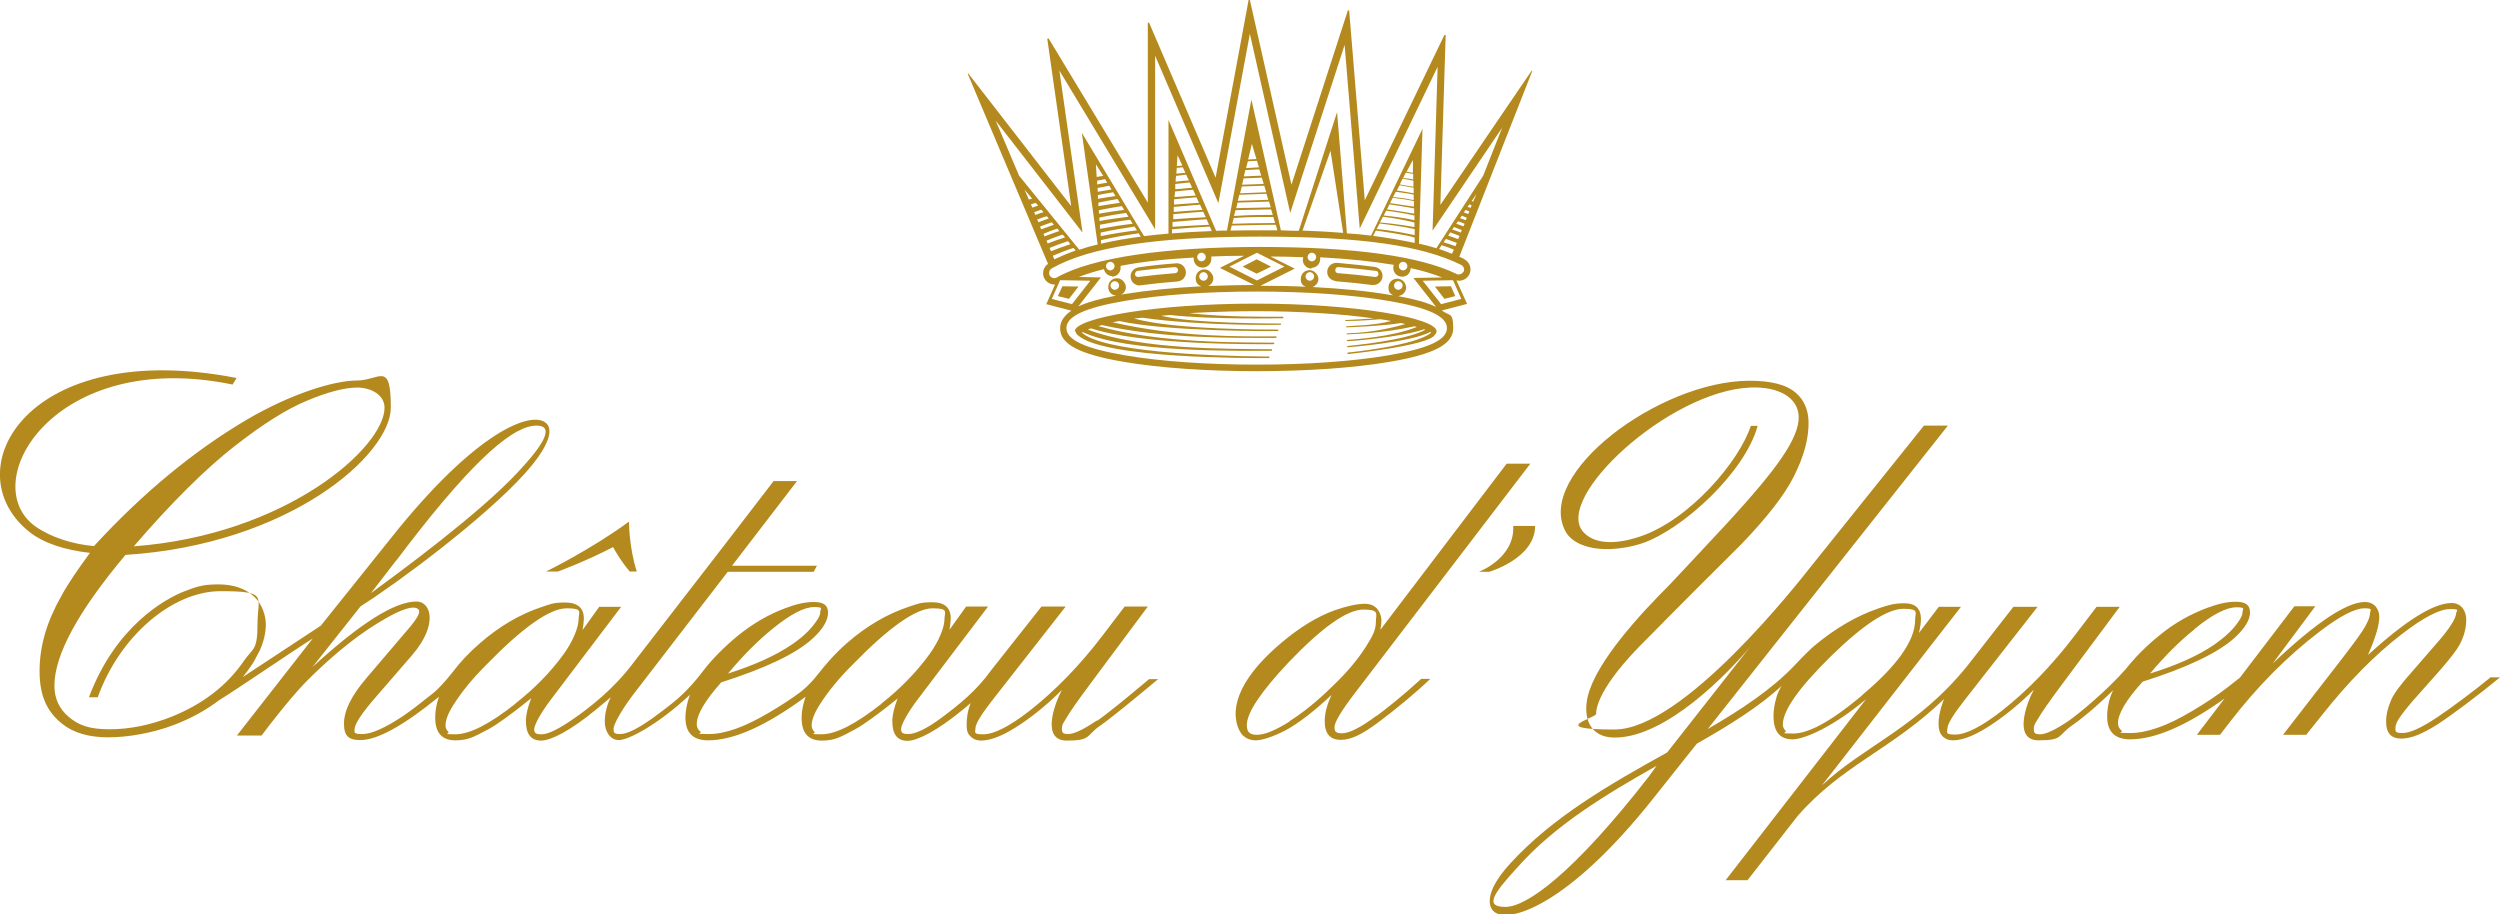 <?xml version="1.0" encoding="UTF-8"?>
<svg id="Layer_1" xmlns="http://www.w3.org/2000/svg" version="1.1" viewBox="0 0 992.1 362.9">
  <!-- Generator: Adobe Illustrator 29.1.0, SVG Export Plug-In . SVG Version: 2.1.0 Build 142)  -->
  <defs>
    <style>
      .st0 {
        fill: #b48a1e;
      }
    </style>
  </defs>
  <path class="st0" d="M221.4,226.8s10.3-3.7,21.9-9.7c0,0,2.6,5,6.6,9.7h2.8c-3.1-9.6-3.1-19.8-3.1-19.8-15.3,11.2-32.9,19.8-32.9,19.8h4.7Z"/>
  <path class="st0" d="M609.2,208.7h-8.7c.7,12.8-13.6,18.2-13.6,18.2h4.1s18.2-5.3,18.2-18.2Z"/>
  <path class="st0" d="M546.3,284c-6.3,4.7-10.9,7-13.7,7s-3-.9-3-2.6,2.6-6.2,7.8-13l69.9-91.4h-9.4l-50.1,65.9c.3-1.5.4-2.8.4-3.7s-.3-2.5-1-3.6c-1.1-2-3-3-5.7-3s-7.1.9-11.9,2.6c-6.9,2.5-13.9,6.8-21,12.8-25.8,21.7-17.2,34.9-15.6,36.6,1.3,1.4,3.1,2.2,5.4,2.2s6.8-1.4,11.8-4c5-2.7,11.1-7.4,18.2-14-1.8,3.8-2.7,7.3-2.7,10.4,0,4.9,2.1,7.4,6.3,7.4s8.4-2.1,14.9-6.9c6.6-4.9,15.1-11.9,20.7-17.3h-3.6c-7.9,7.2-14.3,12.2-17.7,14.7ZM511.8,286.3c-5.6,3.5-9.9,5.3-13,5.3s-4-1.3-4-3.9c0-4.9,5.6-13.2,16.6-24.9,13.3-13.9,23.2-20.9,29.7-20.9s4.9,1.7,4.9,4.9-1.3,5.7-4,9.9c-3.1,4.9-7.5,10.2-13.3,15.7-6,5.9-11.7,10.5-17,13.8Z"/>
  <path class="st0" d="M988.1,269c-6.2,5.1-14.8,11.5-20.7,15.5-6.4,4.3-11,6.4-14,6.4s-2.8-.7-2.8-2,.7-2.9,2.2-4.9c.7-1,2.1-2.8,4.2-5.3l11.8-13.3c3.6-4.2,6.1-7.4,7.3-9.6,1.7-3.2,2.6-6.5,2.6-9.9s-1.9-6.6-5.8-6.6c-7.1,0-18.1,6.9-33.2,20.6,3-6.8,4.5-11.8,4.5-15s-1.9-6-5.7-6c-7.2,0-19.4,8.1-36.6,24.4l16.9-22.7h-8.3l-21.6,28.3c-.9.7-2.5,2-4.7,3.7-4,3.1-8.9,6.4-14.5,9.7-9.7,5.8-17.8,8.6-24.4,8.6s-2.5-.3-3.3-.9c-1-.8-1.5-1.8-1.5-3,0-3.8,3.3-9.3,9.8-16.5,17.8-5.6,30-11.5,36.6-17.5,4-3.7,6-7,6-10s-1.9-4.2-5.6-4.2-6.9.8-11.6,2.5c-6.6,2.5-12.9,6-18.7,10.8-5.6,4.5-10,9.1-13.4,13.4h0c-7.6,8.7-19.1,18.1-22.6,20.5-5.3,3.6-9.1,5.4-11.4,5.4s-2.5-.7-2.5-2.2.5-2,1.5-3.7c1.4-2.5,4.6-7.1,9.6-13.8l23-30.9h-9.2l-8.6,11.3c-9.2,12.1-18.9,22-28.9,29.9-8.2,6.4-14.4,9.5-18.6,9.5s-3.1-.8-3.1-2.4,2.1-5.2,6.3-10.6l29.5-37.7h-9.6l-18.1,23.2c-19.7,24.6-41.8,32.4-57.9,47.7l55.2-70.9h-8.8l-7.9,10.4c.6-2.4.8-4.2.8-5.6,0-4.1-2.2-6.2-6.5-6.2s-6.4.7-10.5,2.1c-8.5,2.9-16.9,7.8-25.1,14.6-3.1,2.6-8,7.9-8,7.9-9,9.5-21.2,17.6-34.5,25.3l95.3-120.4h-9.5l-44.6,55.6c-5.3,6.7-50.9,65-78.2,65s-7.3-4.5-7.3-6.2.4-10.4,20.4-30c0,0,12.2-12.5,37.1-37.2h0c10.3-10.7,17.2-19.6,20.8-26.7,4.2-8.2,6.2-15.6,6-22.4-.2-4.5-1.8-8.2-4.8-10.9-3.9-3.5-10.1-5-18.6-5-35.7,0-85.1,36.9-73.1,59.7,3,5.6,11.1,7.4,18,7.1,3.7-.2,8-.8,12.5-2.3,15.9-5.4,40.8-28.1,45.8-46.6h-2.7c-4.6,14.1-24.3,37.3-43.9,43.9-10.1,3.4-18.3,3-22.6-1.8-11.9-13.4,33.9-55.9,66.2-57.3,11.4-.5,19.1,4,19.3,11.6.1,4.1-2.1,9.5-6.7,16.2-4.1,6.1-11.7,15.2-22.7,27.1l-12.6,13.5-9,9.6c-11.6,11.6-29.3,30.6-32.7,44.5-2,8.4.7,16.4,10.7,16.4,20.6,0,45.4-26,53.8-36.1l-33,42c-22.1,12.3-45.3,25.4-62.4,44.2-11,12.1-8,17.5-6.4,18.9,5.5,5,29.3-1.8,63.8-45.5l13.6-17.1,3.2-4c12.9-7.3,24.8-14.7,33.7-23-.2.2-.6.8-1.4,2.6-1.1,2.6-1.9,6.3-1.9,9.5,0,6.1,2.5,9.2,7.5,9.2s16.6-5.3,29.2-15.9l-55.7,71.8h8.7l19.8-25.4c17.9-20.5,37.1-26.2,58.2-46.5,0,0-2.3,5.2-2.2,10,0,2.2.6,3.9,1.8,5,1,.9,2.3,1.4,3.9,1.4,4.2,0,9.6-2.3,16.3-6.9,5.3-3.6,10.6-8,15.8-13.2-3.2,6-8.1,20.1,1.9,20.1s7.5-2,13.4-6c2.9-2,8.9-6.7,16.3-14l-.2.3c-1.6,3.2-2.3,7.2-2.3,10.2,0,6,3,9.1,9.1,9.1,9.9,0,22.4-5.4,37.5-16.2l-11,14.4h9.2l4-5.2c10.9-14.1,22.8-26.1,35.7-35.9,8-6.1,13.9-9.1,17.6-9.1s2.2.7,2.2,2.1-1,3.8-3,6.9c-1.6,2.4-4.3,6.1-8.1,11l-23.4,30.2h9.2l6.4-8c10.3-13,20.8-23.7,31.6-32,8.6-6.6,14.9-9.9,19.1-9.9s2.5.6,2.4,1.7c-.1,2.1-2.7,6.2-7.9,12.1l-9.9,11.4c-4.3,4.8-7,8.5-8,10.9-1.3,3-2,5.8-2,8.6,0,4.5,2,6.7,6,6.7s8.5-1.9,14.5-5.7c5.4-3.5,16.1-11.5,24.7-18.6h-4ZM870.9,249.6c7.1-5.8,12.7-8.6,16.6-8.6s2.4.7,2.4,2-.7,2.4-2.1,4.4c-2.1,2.9-5.2,5.7-9.2,8.5-6.3,4.3-14.8,8.1-25.4,11.4,5.9-7,11.8-12.9,17.7-17.6ZM654.3,308.2c-29.6,38-48.3,51.7-56.9,51.7s-4.6-5.4,4.6-15.5c14.9-16.9,35.4-29.2,55.4-40.5l-3.1,4.3ZM738.9,276c-12,10.1-21.1,15.1-27.3,15.1s-2.2-.4-3-1.1c-.7-.7-1.1-1.5-1.1-2.5,0-5.5,6.3-14.5,19.1-27.1,12.8-12.5,22.4-18.8,28.8-18.8s4.6,1.5,4.6,4.4c0,8.1-7,18.1-21.1,29.9Z"/>
  <path class="st0" d="M435.3,285.9c-5.3,3.6-9.1,5.4-11.4,5.4s-2.5-.7-2.5-2.2.5-2,1.5-3.7c1.4-2.5,4.6-7.1,9.6-13.8l23-30.9h-9.2l-8.6,11.3c-9.2,12.1-18.9,22-28.9,29.9-8.2,6.4-14.4,9.5-18.6,9.5s-3.1-.8-3.1-2.4,2.1-5.2,6.3-10.6l29.5-37.7h-9.6l-19.9,25.2c-5.9,8.2-12.6,13.6-20,19.1-5.8,4.3-10.3,6.3-12.9,6.3s-2.9-.7-2.9-2.1,2.3-6.1,7-12.2l27.5-36.3h-8.7l-6.6,9.2c.3-1.9.5-3.4.5-4.5,0-4.2-2.4-6.4-7.3-6.4s-5.6.6-9.1,1.7c-8.8,2.9-17,7.7-24.8,14.5-4.9,4.3-8.3,8.3-11.7,12.6-3.3,4.2-6,6.2-6.7,6.8-3.5,2.6-7.6,5.3-12.2,8-9.7,5.8-17.7,8.7-24.2,8.7s-2.5-.3-3.3-.9c-1-.8-1.5-1.8-1.5-3,0-3.9,3.3-9.4,9.7-16.6,17.8-5.7,30-11.5,36.5-17.6,4-3.7,5.9-7.1,5.9-10.1s-1.9-4.2-5.6-4.2-6.9.8-11.5,2.5c-6.6,2.5-12.8,6.1-18.6,10.8-5.7,4.7-10.2,9.3-13.6,13.7-1.3,1.7-6.2,8.3-12.8,13.4-2.4,1.9-4.9,3.8-7.4,5.6-6,4.3-10.3,6.4-13,6.4s-2.6-.8-2.6-2.2,2.5-6.4,7.5-13.1l37.8-49.1h34.1l1.3-2.4h-33.7l25.8-33.6h-9.3l-18.9,24.6-37.2,48.1c-7.6,10-16.9,17.2-23.1,21.5-6,4.2-10.3,6.3-12.9,6.3s-2.9-.7-2.9-2.1,2.3-6.1,7-12.2l27.5-36.3h-8.7l-6.6,9.2c.3-1.9.5-3.4.5-4.5,0-4.2-2.4-6.4-7.4-6.4s-5.6.6-9.1,1.7c-8.8,2.9-17,7.7-24.8,14.5-4.4,3.8-7.8,7.5-10.6,11.2-3.2,4.1-6.2,7.2-7.7,8.4-5,4-9,7.1-12.1,9.2-7.2,4.8-12.6,7.2-16.2,7.2s-3.1-.6-3.1-1.9c0-2,2.9-6.5,8.8-13.2l14.2-16.4c10.4-12.2,7.2-21.1,1.6-21.1-8.7,0-22.4,8.7-41.3,26l19.1-24.1c14.6-9.2,48.9-34.7,65-52.5,10.6-11.7,11.3-18,8.6-20.2-5.5-5-27.5,2.6-62,46.2l-27.4,34.2-31,20.4c1.2-1.4,2.3-2.9,3.3-4.4.5-.7,1-1.5,1.4-2.2l2.2-4.2c1.5-3.5,2.3-6.9,2.3-10.2s-1.5-8-4.5-10.8c-3.6-3.4-8.4-5-14.4-5s-8.6.9-13.3,2.7c-7.7,3-27.4,13.8-38,42.1h3.5c8.6-24.1,29.5-42.1,48.7-42.1s14.7,2.1,14.7,12.9-1.8,9.6-5.3,14.6c-6.8,10-16.5,17.4-29,22.4-8.2,3.2-16.3,4.9-24.4,4.9s-12.3-1.6-16.2-4.9c-3.8-3.2-5.7-7.3-5.7-12.4,0-12.2,9.4-29.5,28.2-51.9,64.9-4.1,105.3-39.7,105.3-58.5s-4.5-10.7-13.5-10.7-26,5.2-43.6,15.5c-21.4,12.6-41.8,29.6-60.7,50.2-8.4-.7-17.1-3.5-23.1-7.7-24.2-17,7.1-71.1,78.1-56.4l1.6-2.6C11,133.8-18.5,186.4,11.3,210.8c5.9,4.8,14.5,7.5,24.4,8.6-5,6.8-8.9,12.5-11.4,17.2-5.7,10-8.6,19.8-8.6,29.7s3,16.1,8.8,20.8c4.5,3.7,10.7,5.5,18.4,5.5s17.4-1.6,26.1-4.9c6.8-2.6,12.8-5.9,17.9-9.8,6.3-3.8,30.7-20.5,37.2-24.5l-30.1,38.5h9.8l3.1-4.1c6-7.7,11-13.7,15.1-17.8,7.2-7.2,14.3-13.3,21.1-18.2,0,0,18.8-13.6,22.8-10.1,1.2,1,.1,3.3-4.3,8.4l-16.2,19c-5.9,6.9-8.9,12.9-8.9,18.1s2.2,6.5,6.5,6.5c6.7,0,17.1-5.7,31.2-17.2-1,2.8-1.5,5.6-1.5,8.3,0,6,2.7,9,8,9s7.5-1.5,13.1-4.4c3.5-1.9,9.2-6,17-12.3-1.4,3.6-2.1,6.6-2.1,9,0,5.2,2,7.8,6,7.8s11.9-4.1,21.8-12.3c2.2-1.8,4.2-3.5,5.9-4.9-1.6,3.1-2.4,6.4-2.4,9.8s1.9,7.2,5.6,7.2,15.5-6.1,28.2-18c-1.2,3.2-1.8,6.4-1.8,9,0,6.1,3,9.1,9,9.1,10.2,0,23.1-5.8,38.7-17.3-1,2.8-1.6,5.6-1.6,8.4,0,6,2.7,9,8,9s7.6-1.5,13.1-4.4c3.5-1.9,9.2-6,17-12.3-1.4,3.6-2.1,6.6-2.1,9,0,5.2,2,7.8,6,7.8s11.9-4.1,21.9-12.3c1.1-.9,2.2-1.8,3.2-2.7-1.1,2.7-1.6,5.5-1.6,8.5s.6,3.9,1.8,5c1,.9,2.3,1.4,3.9,1.4,4.2,0,9.6-2.3,16.3-6.9,5.3-3.6,10.6-8,15.8-13.2-3.2,6-8.1,20.1,1.9,20.1s7.5-2,13.4-6c3.8-2.6,13.8-10.8,22.9-18.4h-3.6c-8.3,7-17,14.1-20.7,16.6ZM306.5,249.6c7.1-5.8,12.6-8.7,16.6-8.7s2.4.7,2.4,2-.7,2.5-2.1,4.4c-2.1,2.9-5.2,5.8-9.2,8.5-6.3,4.3-14.7,8.1-25.3,11.5,5.9-7.1,11.8-13,17.6-17.7ZM157.3,222.4l4.1-5.4c28.1-36.6,42.9-48.1,51.5-48.1s.2,10.4-7.5,18.6c-15.5,16.6-46.4,39.2-58.2,47.9l10.1-13.1ZM93.3,176.9c11-8.6,20.4-14.5,28.3-17.8,8.3-3.5,15.1-5.3,20.2-5.3s10.8,2.7,10.8,8c0,15.7-39,50.5-99.5,55,15-17.4,28.4-30.7,40.3-40ZM204.6,279.2c-10.2,8.1-18.2,12.2-23.9,12.2s-2-.3-2.8-1c-.7-.7-1.1-1.5-1.1-2.5,0-2.1,1-4.8,3.1-8.1,3.2-5.1,7.5-10.4,13-15.9,14.6-15,25.3-22.5,32-22.5s4.7,1.5,4.7,4.4-2,8.4-6,13.9c-5.1,7-11.4,13.5-19.1,19.5ZM349.9,279.2c-10.2,8.1-18.2,12.2-23.9,12.2s-2-.3-2.8-1c-.7-.7-1.1-1.5-1.1-2.5,0-2.1,1-4.8,3.1-8.1,3.2-5.1,7.5-10.4,13-15.9,14.6-15,25.3-22.5,31.9-22.5s4.7,1.5,4.7,4.4-2,8.4-6,13.9c-5.1,7-11.4,13.5-19,19.5Z"/>
  <g>
    <path class="st0" d="M426.9,131.6c0,.5.3,1,.8,1.4,10.3,9.4,68.3,9.1,75.8,9.1,0,0,.2,0,.3-.3,0-.3-.3-.3-.3-.3-26.4-.2-65.9-2.1-74.2-9.5.1,0,.3-.2.4-.2h0c17.5,8.2,62,7.4,74.9,7.4,0,0,.2,0,.2-.3,0-.3-.2-.3-.2-.3-16.7-.2-51.9.3-72.9-7.8.1,0,1.2-.5,1.2-.5,20.2,6.6,63.2,6.3,72.4,6.3,0,0,.4,0,.4-.3s-.3-.3-.3-.3c-12-.2-44.9.5-69.6-6.6.3,0,1.5-.4,1.5-.4,24.4,5.5,52.5,5.1,68.9,5.1,0,0,.4,0,.4-.3,0-.3-.3-.3-.3-.3-12.9,0-38.5.5-64.8-5.6.3,0,2.6-.5,2.6-.5,19.7,4.3,61.2,4,62.9,4,0,0,.3,0,.3-.3,0-.3-.2-.3-.2-.3-2.6,0-40.9.2-57.1-4.4,0,0,3.4-.3,3.4-.3,23.8,3.4,54.7,2.8,54.7,2.8,0,0,.3,0,.3-.2,0-.3-.2-.3-.2-.3-2.6,0-35.8,0-47.4-3.1.7,0,3.5-.3,3.5-.3,16.3,1.9,44.2,1.3,44.7,1.3,0,0,.3,0,.3-.3,0-.3-.3-.3-.3-.3-7,0-22.3.2-37.1-1.4,0,0,11.3-.8,26.9-.8s33.8,1,46.5,2.9c-.5.1-9.7.5-10.9.6,0,0-.5,0-.6.2,0,.2.4.2.4.2,6.2,0,13.5-.7,13.5-.7,1.6.2,2.9.4,4.4.7-7.4,1.9-15.1,1.8-17.6,2.1,0,0-.3,0-.4.2,0,.3.4.2.4.2,1.5,0,15.2-.6,21.4-1.7h0s0,0,0,0c.6.1,1.2.3,1.8.4-12.2,3.6-21.8,3.6-23,3.7,0,0-.3,0-.3.2,0,.3.4.2.4.2.8-.1,13.8-.3,26.5-3.2h0s0,0,0,0c.3,0,.6.2.9.3-10.2,4-24,4.8-27.4,5.1,0,0-.3,0-.3.3,0,.2.4.2.4.2,1,0,20.2-1.4,30.2-4.7h0c.2,0,.4.1.5.2-7.8,4.3-29.1,6.2-30.6,6.4,0,0-.4,0-.4.2,0,.4.4.3.4.3.4,0,24.5-1.9,32.5-6,0,0,.4.2.5.2-6,5.2-32.7,7.9-32.9,7.9,0,0-.4,0-.4.3,0,.4.3.3.3.3.1,0,31.8-3.3,34.3-7.5.5-.5.8-1,.8-1.5,0-5.3-32-11-71.8-11s-71.8,5.7-71.8,11Z"/>
    <polygon class="st0" points="493.1 105.8 498.7 108.6 504.4 105.8 498.7 102.9 493.1 105.8"/>
    <polygon class="st0" points="421.6 113.6 419.8 117.5 424.2 118.6 428 113.7 421.6 113.6"/>
    <polygon class="st0" points="569.4 113.7 573.2 118.6 577.5 117.5 575.8 113.6 569.4 113.7"/>
    <path class="st0" d="M580.9,102.7c-.6-.3-1.2-.6-1.8-.8l29-73.8h-.3c0-.1-36.2,53.2-36.2,53.2l2.1-67.4h-.5c0-.1-31.6,65.6-31.6,65.6l-6.2-75.4h-.5c0,0-22.4,69.2-22.4,69.2L496,0h-.5l-13.1,70.5-26.4-61.5h-.5c0,.1,0,71.4,0,71.4l-39.4-65.2-.5.2,9.5,66.4-40.8-52.6h-.3c0,.1,31.9,75.5,31.9,75.5-.9.6-1.5,1.5-1.8,2.5-.3,1.2-.2,2.4.4,3.4.8,1.4,2.3,2.3,3.9,2.3s.2,0,.3,0l-3.5,7.8,10,2.6c-1,.6-1.8,1.3-2.4,2-1.4,1.5-2.1,3.2-2.1,5,0,6.3,7.6,10.3,25.3,13.3,14.1,2.4,32.8,3.7,52.7,3.7s38.6-1.3,52.7-3.7c17.7-3,25.3-7,25.3-13.3s-1.3-4.9-4.1-6.8c-.1,0-.3-.2-.4-.3l10-2.6-4.2-9.3c.3,0,.6.1,1,.1,1.8,0,3.3-1,4.1-2.5.5-1.1.6-2.3.2-3.5-.4-1.1-1.2-2-2.3-2.6ZM578.7,94.9c-1.4-.5-2.8-1-4-1.4l.8-1.3c1.1.4,2.4.9,3.7,1.4l-.5,1.2ZM572.9,96.1l.9-1.3c1.3.5,2.8,1,4.3,1.6l-.5,1.3c-1.7-.6-3.2-1.1-4.6-1.5ZM577,99l-.8,1.7c-1.9-.7-3.6-1.4-5.1-1.9l1-1.5c1.5.5,3.1,1,4.9,1.8ZM579.7,92.3c-1.2-.5-2.3-.9-3.4-1.2l.7-1c1,.4,2,.8,3.1,1.2l-.4,1ZM580.7,89.8c-1-.4-1.9-.7-2.8-1l.7-1c.8.3,1.7.6,2.6,1l-.4,1ZM581.7,87.4c-.8-.3-1.5-.6-2.3-.8l.7-1c.6.2,1.3.5,2,.8l-.4,1ZM582.6,84.9c-.6-.2-1.2-.4-1.7-.6l.7-1c.5.2,1,.4,1.5.6l-.4,1ZM583.6,82.5c-.4-.1-.8-.3-1.2-.4l.7-1c.3.1.6.2.9.4l-.4,1ZM584.6,80c-.2,0-.4-.2-.6-.2l1.9-2.8-1.3,3.1ZM395,47.7l34.6,44.6-9.2-64.3,38,63V22.1s25.1,58.5,25.1,58.5l12.5-67.2,16,71.1,21.6-66.7,6,72.9,30.9-64.2-2,65,27.6-40.8-7.5,19-18.6,28.8c-2.2-.7-4.5-1.3-6.9-1.8l1.4-45.6-20.4,42.4c-3.1-.4-6.2-.7-9.6-.9l-3.9-48.1-15.2,47.1c-2.3,0-4.7-.1-7.1-.2l-11.7-51.9-9.7,52c-1.5,0-2.9,0-4.3.1l-18.9-44v45.1c-3.4.3-6.6.6-9.7,1l-24.7-41,6.3,44.3c-2.6.6-5,1.3-7.3,2.1l-23.9-29.4-9.3-21.9ZM546.3,90.9l1.2-2.2c2,.2,9.4,1.2,13.9,2.2v2.4c-8.4-1.8-13.9-2.3-15.1-2.4ZM561.4,94.3v2.1c-4.6-1-11-2.1-16.5-2.8l1.1-2.1c1.5.2,12.4,1.7,15.4,2.8ZM560.8,69h0s0,2.2,0,2.2c-1.1-.2-2.3-.4-4-.6l1.1-2.1h0c1.1.2,2,.4,2.8.5ZM558.2,68.1s2.5-4.6,2.5-4.6v2.8c0,0,0,2.3,0,2.3-.8-.1-1.5-.3-2.6-.5ZM560.9,71.7h0s0,2.4,0,2.4c-1.5-.2-3-.5-5.4-.9l1.1-2.3h0c1.6.3,2.9.5,4.2.8ZM561,74.6v2.1c-4.2-.8-6.7-1.1-6.7-1.1l1.1-2.1c2.2.4,3.9.7,5.6,1ZM561,77.2h0s0,2.2,0,2.2c-4.2-.9-8.2-1.2-8.2-1.2l1.1-2.1s5.2.7,7,1.1ZM561.1,79.9h0s0,2.1,0,2.1c0,0-9.1-1.3-9.5-1.4l1.1-2.1c2.5.3,6.4.8,8.4,1.3ZM561.2,82.7h0s0,2.1,0,2.1c0,0-6.3-1.1-10.8-1.7l1-2s8.6,1.3,9.7,1.6ZM561.3,85.4h0s0,2,0,2c-4.6-1.1-10.5-1.7-12.2-1.9l1-1.9s7.1.9,11.1,1.9ZM561.3,88.2h0s0,1.9,0,1.9c-6.3-1.1-11.9-1.7-13.7-1.8l1.2-2.3c1.4.2,7.2.9,12.4,2.3ZM533,92.4c-5.1-.4-10.4-.7-16.1-.9l11.1-31.7,5,32.5ZM498.8,63.8l.8,2.6-5.1.3.7-2.7,3.7-.2ZM495.3,63.3l1.5-6.2,1.8,6-3.3.2ZM499.7,67.1l.8,2.6-6.9.3.6-2.5,5.5-.3ZM500.7,70.4l.8,2.6-8.6.3.6-2.5,7.2-.3ZM501.7,73.7l.8,2.6-10.4.4.7-2.7,9-.3ZM502.6,76.9l.7,2.4-12.1.4.6-2.4,10.8-.4ZM503.6,80l.7,2.3-13.7.3.5-2.2,12.5-.4ZM504.4,83l.7,2.3c-2.1,0-8.4-.1-15.4.4l.6-2.3,14.1-.3ZM505.3,86.1l.7,2.4c-5.6,0-15,.2-17,.3l.6-2.3c7.3-.5,13.9-.4,15.7-.4ZM506.3,89.2l.6,2.2c-2.2,0-4.5,0-6.9,0-4,0-7.9,0-11.7.1l.5-2c1.6,0,11.7-.3,17.4-.3ZM469.4,66.4l1,2.2c-1.2.1-2.4.2-3.6.3l.2-2.3,2.5-.2ZM467,65.9l.3-4.3,1.9,4.1-2.1.2ZM470.7,69.3l1.1,2.3c-1.8.1-3.5.3-5.3.5l.2-2.3c1.3-.2,2.7-.3,4-.5ZM472.1,72.4l1,2.1c-2.3.2-4.5.4-6.7.6v-2.1c2-.2,3.9-.4,5.8-.6ZM473.4,75.2l1.1,2.4c-2.8.2-5.6.4-8.4.6l.2-2.2c2.4-.3,4.8-.5,7.2-.7ZM474.8,78.3l1,2.2c-3.3.2-6.6.4-9.9.7v-2.1c3.1-.3,6-.6,8.9-.8ZM476.2,81.2l1,2.1c-3.8.2-7.6.5-11.4.8v-2c3.6-.3,7-.6,10.5-.9ZM477.5,84.1l1,2.1c-4.3.2-8.6.5-12.9.8v-2c4.1-.4,8-.7,12-1ZM478.8,87l1,2.2c-4.8.2-9.6.5-14.5.8v-1.9c4.6-.4,9-.8,13.5-1.1ZM480.1,89.9l.8,1.8c-5.6.2-10.8.5-15.8.9v-1.6c5.1-.5,10-.8,15-1.1ZM438.5,71l.9,1.5c-1.3.2-2.7.4-4,.7v-1.5c1-.2,2-.4,3.1-.6ZM435.2,70.2l-.3-5,2.9,4.6c-.8.1-1.7.3-2.5.4ZM440.2,73.7l.9,1.5c-1.8.3-3.7.6-5.5.9v-1.5c1.5-.3,3-.6,4.6-.9ZM441.8,76.4l.9,1.4c-2.3.3-4.6.7-7,1.1v-1.5c2-.4,4-.8,6.1-1.1ZM443.5,79l.9,1.5c-2.8.4-5.7.8-8.5,1.3v-1.4c2.4-.5,5-1,7.5-1.4ZM445.2,81.8l.9,1.5c-3.3.4-6.7.9-10,1.5v-1.4c2.9-.6,6-1.1,9-1.6ZM446.9,84.5l.9,1.5c-3.8.5-7.7,1-11.5,1.7v-1.4c3.4-.7,7-1.3,10.5-1.8ZM448.5,87.2l1,1.6c-4.3.5-8.7,1.2-13,2v-1.6c3.9-.8,8-1.5,12-2ZM450.3,90l.9,1.4c-5,.6-9.8,1.4-14.4,2.3v-1.4c4.4-1,9-1.7,13.5-2.4ZM451.9,92.6l.8,1.3c-5.2.7-10.7,1.6-15.8,2.8v-1.4c4.7-1.1,9.8-2,14.9-2.7ZM426,98.4l.9,1c-2.9,1-5.9,2.3-8.5,3.5l-.6-1.4c2.5-1.1,5.3-2.2,8.2-3.1ZM417.1,99.7l-.6-1.3c2.4-1,4.9-1.9,7.3-2.7l1,1.2c-2.7.9-5.3,1.8-7.7,2.8ZM406.6,75.3l3,3.5c-.4.1-.9.3-1.3.4l-1.7-3.9ZM409.1,81.1c.6-.2,1.3-.4,1.9-.6l1,1.1c-.8.2-1.5.5-2.3.8l-.6-1.3ZM410.4,84.2c.9-.3,1.9-.7,2.8-1l.9,1c-1.1.3-2.2.7-3.2,1.1l-.5-1.1ZM411.6,87.1c1.2-.5,2.5-.9,3.8-1.3l.8.9c-1.4.5-2.7.9-4.1,1.5l-.5-1.1ZM412.8,89.9c1.5-.6,3.1-1.2,4.6-1.7l.8,1c-1.7.6-3.3,1.2-5,1.8l-.5-1.1ZM414.1,92.8c1.8-.8,3.6-1.5,5.5-2.1l.8,1c-2,.6-3.9,1.4-5.9,2.1l-.4-1ZM415.8,96.7l-.5-1.2c2.1-.9,4.2-1.7,6.4-2.4l1,1.1c-2.3.7-4.6,1.5-6.9,2.4ZM417.4,118.6l3.3-7.4,12,.2-7.3,9.3-8.1-2.1ZM441.2,109.8c1.9,0,3.5-1.5,3.5-3.5s0-.5,0-.8c8.2-1.6,17.9-2.7,29-3.3,0,.2,0,.4,0,.5,0,1.9,1.5,3.5,3.5,3.5s3.5-1.5,3.5-3.5,0-.6-.1-.9c4.2-.2,8.5-.3,13.1-.3l-9.6,4.8,13.6,6.8c-6.2,0-12.3.2-18.2.4,1.2-.6,2-1.7,2-3.1s-1.5-3.5-3.5-3.5-3.5,1.5-3.5,3.5,1,2.8,2.3,3.2c-11.4.6-21.9,1.7-30.6,3.1-.5,0-1,.2-1.4.3,1.2-.6,2-1.7,2-3.1s-1.5-3.5-3.5-3.5-3.5,1.5-3.5,3.5,1.4,3.3,3.2,3.4c-6.6,1.2-11.6,2.7-15.1,4.3l9-11.5-8.8-.2c3-1.1,6.3-2.2,10-3.1.3,1.6,1.7,2.8,3.4,2.8ZM438.9,105.6c0-.9.8-1.7,1.7-1.7s1.7.8,1.7,1.7-.8,1.7-1.7,1.7-1.7-.8-1.7-1.7ZM475.1,102c0-.9.8-1.7,1.7-1.7s1.7.8,1.7,1.7-.8,1.7-1.7,1.7-1.7-.8-1.7-1.7ZM520.4,106.3c1.9,0,3.5-1.5,3.5-3.5s0-.5,0-.7c11.1.6,20.8,1.6,29.2,3-.1.4-.2.8-.2,1.2,0,1.9,1.5,3.5,3.5,3.5s3.4-1.5,3.4-3.4c4.7,1,8.9,2.3,12.5,3.7l-11.4.2,9,11.5c-3.5-1.7-8.5-3.1-15.1-4.3,1.8-.2,3.2-1.6,3.2-3.4s-1.5-3.5-3.5-3.5-3.5,1.5-3.5,3.5.8,2.5,1.9,3.1c-.5,0-.9-.2-1.4-.2-8.7-1.5-19.2-2.5-30.6-3.1,1.3-.5,2.3-1.7,2.3-3.2s-1.5-3.5-3.5-3.5-3.5,1.5-3.5,3.5.8,2.6,2,3.1c-5.8-.3-11.9-.4-18-.4l13.6-6.8-9.6-4.8c4.5,0,8.9.1,13,.3,0,.3-.2.6-.2,1,0,1.9,1.5,3.5,3.5,3.5ZM518.9,102c0-.9.8-1.7,1.7-1.7s1.7.8,1.7,1.7-.8,1.7-1.7,1.7-1.7-.8-1.7-1.7ZM555.1,105.6c0-.9.8-1.7,1.7-1.7s1.7.8,1.7,1.7-.8,1.7-1.7,1.7-1.7-.8-1.7-1.7ZM553.2,113.3c0-.9.8-1.7,1.7-1.7s1.7.8,1.7,1.7-.8,1.7-1.7,1.7-1.7-.8-1.7-1.7ZM519.8,111.4c-.9,0-1.7-.8-1.7-1.7s.8-1.7,1.7-1.7,1.7.8,1.7,1.7-.8,1.7-1.7,1.7ZM509.7,105.8l-10.9,5.5-10.9-5.5,10.9-5.5,10.9,5.5ZM477.6,111.4c-.9,0-1.7-.8-1.7-1.7s.8-1.7,1.7-1.7,1.7.8,1.7,1.7-.8,1.7-1.7,1.7ZM444.1,113.3c0,.9-.8,1.7-1.7,1.7s-1.7-.8-1.7-1.7.8-1.7,1.7-1.7,1.7.8,1.7,1.7ZM574.2,130.2c0,4.7-7.4,8.1-23.2,10.8-14,2.4-32.5,3.7-52.3,3.7s-38.3-1.3-52.3-3.7c-15.8-2.7-23.2-6.1-23.2-10.8s7.4-8.1,23.2-10.8c14-2.4,32.5-3.7,52.3-3.7s38.3,1.3,52.3,3.7c15.8,2.7,23.2,6.1,23.2,10.8ZM580,118.6l-8.1,2.1-7.3-9.3,12-.2,3.3,7.4ZM580.8,107.7c-.3.7-1.1,1.2-1.9,1.2s-.6,0-.9-.2c-14.6-7.1-40.9-10.7-78-10.7s-66.5,4.1-80.6,12.1c-.3.2-.7.3-1,.3-.7,0-1.4-.4-1.8-1-.3-.5-.3-1-.2-1.6.1-.5.5-1,1-1.3,14.9-8.5,41.9-12.6,82.6-12.6s64.4,3.6,79.8,11.2c.5.2.9.7,1.1,1.2.2.5.1,1.1,0,1.6Z"/>
    <path class="st0" d="M452.3,113.2c.2,0,.3,0,.5,0,4.5-.6,9.4-1.1,14.5-1.5,2-.2,3.5-1.9,3.3-3.9-.2-2-1.9-3.5-3.9-3.3-5.3.4-10.3.9-14.9,1.6-2,.3-3.4,2.1-3.1,4.1.2,1.8,1.8,3.1,3.6,3.1ZM451.4,107.5c4.6-.6,9.5-1.1,14.8-1.5.7,0,1.2.4,1.3,1.1,0,.7-.4,1.2-1.1,1.3-5.2.4-10.1.9-14.6,1.5,0,0-.1,0-.2,0-.6,0-1.1-.4-1.2-1,0-.7.4-1.3,1-1.4Z"/>
    <path class="st0" d="M530,111.6c5.1.4,10,.9,14.5,1.5.2,0,.3,0,.5,0,1.8,0,3.3-1.3,3.6-3.1.3-2-1.1-3.8-3.1-4.1-4.6-.6-9.6-1.1-14.9-1.6-2-.1-3.7,1.3-3.9,3.3-.2,2,1.3,3.7,3.3,3.9ZM531.2,106c5.2.4,10.2.9,14.8,1.5.7,0,1.1.7,1,1.4,0,.6-.6,1-1.2,1s-.1,0-.2,0c-4.5-.6-9.5-1.1-14.6-1.5-.7,0-1.2-.6-1.1-1.3,0-.7.6-1.2,1.3-1.1Z"/>
  </g>
</svg>